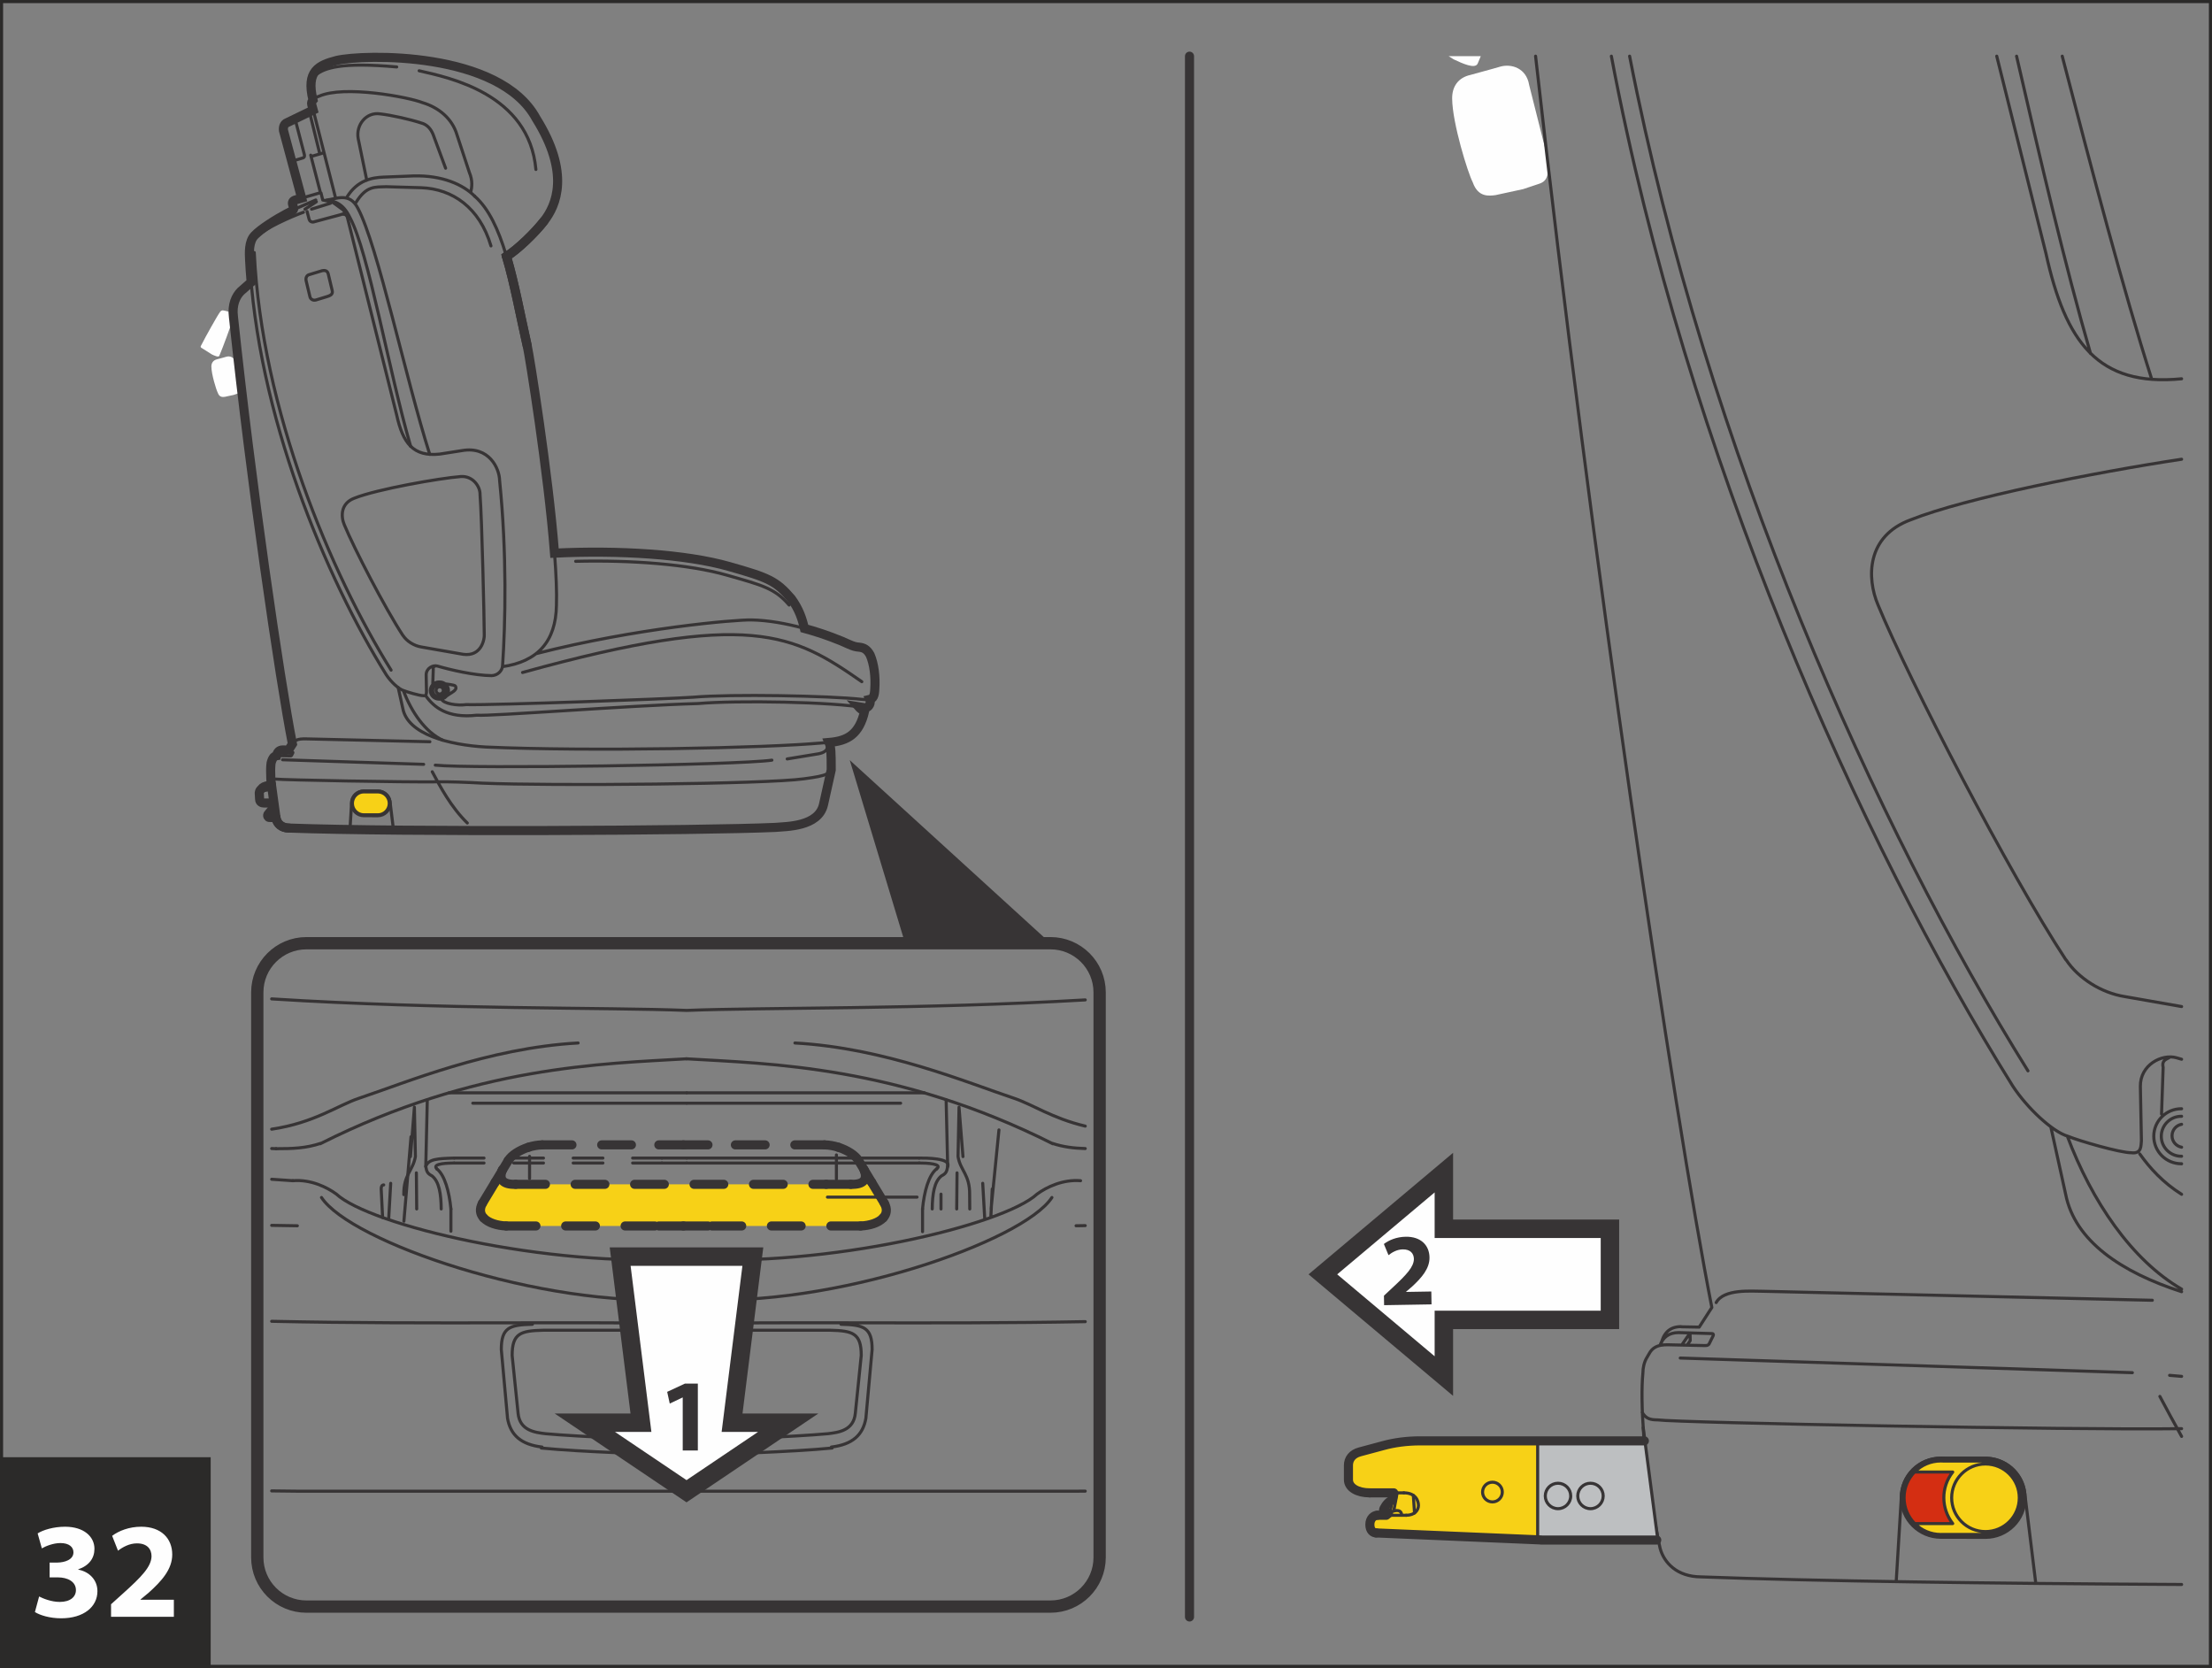 <?xml version="1.0" encoding="UTF-8"?>
<!DOCTYPE svg PUBLIC "-//W3C//DTD SVG 1.1//EN" "http://www.w3.org/Graphics/SVG/1.1/DTD/svg11.dtd">
<!-- Creator: CorelDRAW 2017 -->
<svg xmlns="http://www.w3.org/2000/svg" xml:space="preserve" width="63mm" height="47.5mm" version="1.1" style="shape-rendering:geometricPrecision; text-rendering:geometricPrecision; image-rendering:optimizeQuality; fill-rule:evenodd; clip-rule:evenodd"
viewBox="0 0 3060.14 2307.26"
 xmlns:xlink="http://www.w3.org/1999/xlink">
 <rect x="0" y="0" width="3060.14" height="2307.26" fill="#808080" stroke="none"/>
 <defs>
  <style type="text/css">
   <![CDATA[
    .str0 {stroke:#2B2A29;stroke-width:4.28;stroke-miterlimit:4}
    .str2 {stroke:#373435;stroke-width:12.58;stroke-linecap:round;stroke-miterlimit:4}
    .str1 {stroke:#373435;stroke-width:4.25;stroke-linecap:round;stroke-miterlimit:4}
    .str5 {stroke:#373435;stroke-width:25.5;stroke-linecap:round;stroke-miterlimit:4}
    .str6 {stroke:#373435;stroke-width:17;stroke-linecap:round;stroke-miterlimit:4}
    .str4 {stroke:#373435;stroke-width:12.58;stroke-linecap:round;stroke-miterlimit:4;stroke-dasharray:41.122 41.122}
    .str3 {stroke:#373435;stroke-width:4.25;stroke-linecap:round;stroke-miterlimit:4;stroke-dasharray:41.122 41.122}
    .fil2 {fill:none}
    .fil0 {fill:none;fill-rule:nonzero}
    .fil4 {fill:#F7D117}
    .fil5 {fill:#D42E12}
    .fil1 {fill:#FEFEFE}
    .fil3 {fill:#BDBFC1}
    .fil6 {fill:#373435}
    .fil9 {fill:#FEFEFE;fill-rule:nonzero}
    .fil8 {fill:#2B2A29;fill-rule:nonzero}
    .fil7 {fill:#373435;fill-rule:nonzero}
   ]]>
  </style>
 </defs>
 <g id="Слой_x0020_1">
  <polygon class="fil0 str0" points="2.14,2305.12 3058,2305.12 3058,2.14 2.14,2.14 "/>
  <path class="fil1" d="M2037.37 251.98c7.4,21.47 22.89,18.97 31.41,17.96l38.33 -8.31 21.83 -7.3c13.67,-4.15 15.51,-16.28 9.29,-46.51l-22.79 -90.39c-3.87,-23.37 -24.68,-29.68 -40.15,-25.2l-10.49 3 -30.27 8.33c-17.39,3.78 -25.86,16.4 -25.58,33.02 0.36,34.01 21.76,102.66 28.41,115.41z"/>
  <path class="fil1" d="M2048.55 77.71c-1.55,3.79 -3,7.24 -4.29,10.24 -3.55,7.95 -20.97,-0.12 -33.16,-5.82l-6.96 -4.42 44.41 0z"/>
  <path class="fil2 str1" d="M3018.11 2191.81c-266.56,-1.36 -507.82,-4.68 -665.07,-10.51m648.45 -278.78c4.6,0.5 10.19,0.97 16.62,1.41m-68.13 -5.09l-625.47 -20.26m43.69 -69.9l-17.48 27.14m0 0l-24.83 -0.45m-0.24 -0.24c-16.83,0 -24.93,10.21 -28.05,25.74m70.77 -16.13l-46.15 -1.36m0 0c-13.76,0 -21.67,6.82 -25.84,17.79m62.39 0.16l-43.01 -0.91m0 0c-4.33,0 -11.58,-0.68 -18.13,0.5m0 0c-6.17,1.2 -12.17,4.2 -15.9,11.23m56.35 -28.29l-11.54 16.81m11.54 -16.81l0.22 10.59m0 0l-4.37 6.37m36.17 -13.19l-5.59 11.31m0 0c-0.85,1.1 -1.47,2.45 -5.74,2.4m9.6 -16.64c1.53,-0.05 2.6,1.13 1.73,2.93m-88.37 24.52l-2.96 5.07m0 0c-4.49,6.98 -5.9,15.69 -5.9,21.47m0 0c-2.04,21.11 -1.54,51.1 0.98,84.95m0.45 5.57c3.72,46.27 11.12,99.05 20.91,145.94m0 0.03c0.51,2.28 0.98,4.54 1.47,6.79m0 0c5.52,20 23.46,39.11 56.36,39.33m277.26 -109.51l-7.04 116.12m-498.9 -2110.19c78.42,699.53 191.34,1462.99 243.85,1730.97m71.29 -22.45c-16.33,0 -54.71,-3.67 -65.3,15.63m65.3 -15.63l538.09 12.44m-117.62 -227.12c33.84,90.16 88.95,171.53 158.14,211.71m-217.26 280.11l15.52 126.96m-130.94 -173.29l-0.39 0c-30.25,0 -54.75,24.5 -54.75,54.73m55.14 -54.73l62.26 0.1m53.15 46.23c-4.18,-26.59 -26.84,-45.68 -53.15,-46.23m240.34 -85.48c9.08,16.97 19.04,35.68 30.07,55.33m-746.31 -33.27c5.31,8.85 11.38,10.41 21.32,10.41m0 0c28.03,3.99 576.77,14.21 719.06,12.2m0 0l5.93 -0.08m-744.25 7.36l0.24 5.62m488.26 -1911.55l67.96 272.4m0 0c27.16,123.36 71.93,185.16 187.79,173.89m-788.88 -446.29c104.62,554.12 342.55,1083.66 555.08,1424.35m0 0c19.93,30.59 55.21,63.66 76.63,69.81m0 0c14.98,6.2 71.57,22.74 87.71,22.77m13.86 -16.6c-0.82,5.95 0.93,18.44 -13.86,16.6m13.86 -16.6l-1.44 -75.07m50.14 -39.67c-20.53,-5.9 -50.67,9.87 -50.14,39.67m50.14 -39.67l6.89 2m-763.64 -1387.59c106.57,546.59 341.19,1067.2 551.09,1403.63m212.55 -846.05c-121.47,18.39 -299.08,53.59 -374.79,83.78m0 0c-61.48,22.55 -60.94,80.62 -45.24,117.66m0 0c42.85,104.13 182.08,372.75 259.76,490.73m0.74 0.68c16.35,24.76 48.23,45.41 81.21,50.54m0 0l78.32 13.73m-17.37 70.73c-4.76,2.66 -10.3,4.24 -8.16,13.47m0 0l-2.23 64.43m27.76 -7.26l-0.44 -0c-21.03,0 -38.06,17.03 -38.06,38.04 0,21.01 17.03,38.04 38.06,38.04l0.44 -0m0 -76.07l-0.44 -0c-21.03,0 -38.06,17.03 -38.06,38.04 0,21.01 17.03,38.04 38.06,38.04l0.44 -0m-0.63 0l0.63 0.08m0 -65.75l-0.44 -0c-15.29,0 -27.66,12.39 -27.66,27.64 0,15.27 12.37,27.64 27.66,27.64l0.44 -0m0 -44.21c-7.52,1.35 -13.25,7.93 -13.25,15.85 0,7.94 5.73,14.5 13.25,15.84m-165.13 -1509.23c41.83,160.94 84.02,321.77 123.87,447.07m-187.05 -447.07c32.87,143.31 66.88,288.82 102.33,411.36m-54.97 1069.64l20.53 93.3m0 0c12.75,64.82 77.29,107.97 160.42,134.82m-57.83 -190.55c13.86,19.54 32.17,39.74 57.83,55.8"/>
  <path class="fil3" d="M2131.6 2130.32l160.4 0 1.51 -0.1 -17.12 -121.27c0.31,-2.3 -2.61,-13.71 -1.53,-15.8l-309.93 0c-18.66,0 -36.35,2.4 -51.41,6.57l-32.28 8.67c-10.43,2.79 -15.75,9.8 -15.8,18.74l0 19.71c0,10.97 12.29,18.18 29.29,18.23l33.38 0 -1.83 9.65c-0.91,0.63 -1.82,1.2 -2.71,1.7 -4.9,2.74 -9.41,10.42 -9.53,12.43 -0.16,2.02 4.47,6.35 6.63,4.64l-2.96 2.62 -12.28 0c-4.54,0 -10.32,4.3 -10.32,12.82 0,8.55 4.81,11.58 8.69,11.58l228.72 9.73 -0.92 0.08z"/>
  <path class="fil4" d="M1920.67 2093.48l-2.96 2.62 -12.28 0c-4.54,0 -10.32,4.3 -10.32,12.82 0,8.55 4.81,11.58 8.69,11.58l223.43 9.51 0 -136.87 -162.29 0c-18.66,0 -36.35,2.4 -51.41,6.57l-32.34 8.68c-10.38,2.78 -15.69,9.79 -15.75,18.68l0 19.73c0,11 12.29,18.22 29.32,18.27l33.35 0 -1.83 9.65c-0.91,0.63 -1.82,1.2 -2.71,1.7 -4.9,2.74 -9.41,10.42 -9.53,12.43 -0.16,2 4.28,6.18 6.63,4.64z"/>
  <path class="fil2 str2" d="M2132.52 2130.24l-228.72 -9.73m227.8 9.82l160.4 0"/>
  <path class="fil2 str1" d="M2127.23 1993.15l0 136.87m-48.9 -66.07c0,-7.54 -6.12,-13.62 -13.64,-13.62 -7.54,0 -13.66,6.08 -13.66,13.62 0,7.55 6.12,13.67 13.66,13.67 7.52,0 13.64,-6.12 13.64,-13.67zm94.64 5.41c0,-9.71 -7.86,-17.58 -17.6,-17.58 -9.68,0 -17.58,7.86 -17.58,17.58 0,9.7 7.9,17.6 17.58,17.6 9.73,0 17.6,-7.9 17.6,-17.6zm44.93 0c0,-9.71 -7.85,-17.58 -17.58,-17.58 -9.7,0 -17.6,7.86 -17.6,17.58 0,9.7 7.9,17.6 17.6,17.6 9.73,0 17.58,-7.9 17.58,-17.6z"/>
  <path class="fil2 str2" d="M1964.94 1993.15c-18.66,0 -36.35,2.4 -51.41,6.57m361.34 -6.57l-309.93 0m-83.69 15.24c-10.43,2.79 -15.75,9.8 -15.8,18.69m15.75 -18.68l32.34 -8.68m-48.08 47.12c0,10.97 12.29,18.18 29.32,18.23m-29.32 -18.27l0 -19.67"/>
  <path class="fil2 str1" d="M1942.15 2065.07c16.26,0 20.2,11 20.2,17.37 0,6.37 -4.95,13.65 -17.03,13.65"/>
  <path class="fil2 str2" d="M1905.43 2096.1c-4.54,0 -10.32,4.3 -10.32,12.82 0,8.55 4.81,11.58 8.69,11.58m22.48 -45.79c-0.91,0.63 -1.82,1.2 -2.71,1.7 -4.9,2.74 -9.41,10.42 -9.53,12.43 -0.16,2.02 4.47,6.35 6.63,4.64"/>
  <path class="fil2 str1" d="M1920.67 2093.48c2.04,-1.65 18.17,-9.22 18.4,2.54m17.81 -3.14l-1.63 -24.28m-22.39 -3.53l-4.73 25.17"/>
  <path class="fil2 str2" d="M1920.67 2093.48l-2.96 2.62m0 0l-12.28 0"/>
  <path class="fil2 str1" d="M1945.32 2096.1l-27.6 0m8.57 -21.38l-3.25 17.41"/>
  <path class="fil2 str2" d="M1928.11 2065.07l-1.83 9.65m1.83 -9.65l-33.38 0"/>
  <path class="fil2 str1" d="M1942.15 2065.07l-14.04 0m345.13 -90.21l20.27 155.35"/>
  <path class="fil4" d="M2684.16 2126.49l62.22 0.12 0.39 0c30.21,0 54.7,-24.49 54.7,-54.7 0,-29.2 -22.88,-53.07 -51.84,-54.65l-65.78 0 1.2 -0.17c-30.23,0 -54.71,24.49 -54.71,54.69 0,30.21 24.49,54.7 54.71,54.7l-0.89 0z"/>
  <path class="fil5" d="M2648.6 2036.28l52.87 -0.05c-8.34,10.63 -12.39,23.27 -12.34,35.66 0,13.52 4.64,25.92 12.34,35.64l-52.61 0c-8.98,-9 -14.68,-21.73 -14.68,-35.75 0,-13.04 4.99,-26.05 14.43,-35.5z"/>
  <path class="fil2 str1" d="M2746.39 2126.61l0.4 0c30.21,0 54.73,-24.51 54.73,-54.71m-55.13 54.71l-62.23 -0.12m-53.17 -46.23c4.18,26.59 26.83,45.68 53.17,46.23m117.36 -54.59c0,-29.24 -22.91,-53.09 -51.89,-54.65m-3.24 109.36l0.4 0c30.21,0 54.73,-24.51 54.73,-54.71m-111.93 -54.65c-1.58,-0.14 -3.19,-0.21 -4.54,-0.19 -30.25,0 -54.73,24.5 -54.73,54.73 0,30.21 24.49,54.7 54.73,54.7l0.67 0m63.91 -109.24l-65.78 0m113.76 54.65c0,-27.14 -21.25,-49.32 -48.17,-50.76m-3 101.58l0.34 0c28.07,0 50.82,-22.76 50.82,-50.82m-108.35 -50.81c-1.46,-0.1 -2.95,-0.19 -4.22,-0.16 -28.1,0 -50.88,22.74 -50.88,50.86 0,28.07 22.77,50.86 50.88,50.86 0.22,0 0.43,0 0.64,-0.03m0 0l60.88 0m-57.3 -101.53l60.37 0m43.93 50.81c0,-25.84 -20.95,-46.77 -46.78,-46.77 -25.83,0 -46.78,20.93 -46.78,46.77 0,25.82 20.95,46.76 46.78,46.76 25.82,0 46.78,-20.94 46.78,-46.76zm-92.1 -35.66c-16.69,21.27 -16.11,50.55 0,71.3m0 -71.25l-52.87 0m52.87 71.25l-52.61 0"/>
  <path class="fil4" d="M695.25 1617.69c-5.14,12.53 -1.3,21.22 18.17,20.58l463.57 0c19.46,0.64 23.34,-8.05 18.18,-20.58l28.21 46.75c10.74,19.29 -11.04,30.67 -32.82,31.45l-245.13 0 -245.13 0c-21.78,-0.77 -43.54,-12.15 -32.83,-31.45 0,0 27.07,-44.88 27.77,-46.75z"/>
  <path class="fil2 str1" d="M1501.36 1383.17c-226.61,13.24 -447.02,10.34 -551.06,14.53m544.59 235.6c-24.59,-2.07 -47.12,8.88 -60.13,18.44m0 0c-46.46,43.05 -290.33,101.79 -484.46,89.5m504.95 -84.74c-39.62,60.81 -303.3,153.04 -497.43,140.73m-9.31 34.33c114.92,-4.03 342.6,0.64 552.85,-3.33m-225.11 -155.86c2.24,-23.97 8.62,-47.05 19.41,-55.36m-5.99 55.33c0.18,-20.27 2.71,-37.97 12.83,-45.77m-0.7 25.29l0 20.51m39.79 0l-0.17 -19.84m0 0c0.36,-28 -12.75,-32.92 -16.05,-52.61m1.37 -68.32l-1.37 68.32m1.37 -68.32l5.46 68.32m-8.2 22.53l-0.47 49.91m-14.63 -150.91l2.14 92.14m0 0c-1.19,7.03 -2.3,9.84 -8.53,12.97m-30.93 -17.77l-321.28 0m328.61 -97.07l-328.61 0m295.66 14.32l-295.66 0m431.68 36.99l-10.88 109.32m1.59 -27.62l-1.96 39.45m-11.21 -47.33l2.79 49.21m-412.03 376.74l533.62 0m0 0c4.98,0 10.85,-0.04 17.44,-0.12m-551.06 -222.59l198.19 0m0 0c31.41,0.7 43.01,4.28 43.01,34.84m0 0l-8.19 79.94m0 0c-2.21,24.26 -23.79,26.61 -37.74,28.34m0 0c-46.59,4.37 -157.73,8.47 -195.3,9.61m213.22 -160.94c31.45,0.68 43.05,4.28 43.05,34.87m0 0l-8.53 93.94m0 0.68c-4.01,24.06 -19.12,36.88 -47.84,40.31m1.04 1.36c-53.98,5.46 -165.56,8.87 -179,8.87m529.15 -316.52l-12.66 0.21m-1112.85 -313.84c234.52,14.83 466.37,11.58 573.9,15.92m0 66.96c-114.77,6.84 -292.15,9.56 -506.69,117.49m1.04 -0.67c-21.02,6.99 -39.58,7.52 -62.16,7.52m23.22 44.29c24.57,-2.07 47.12,8.88 60.13,18.44m0 0c46.44,43.05 290.34,101.79 484.46,89.5m-504.97 -84.74c39.64,60.81 303.34,153.04 497.45,140.73m9.31 34.33c-119.1,-4.18 -359.29,0.99 -575.68,-3.8m0 -265.75c59.04,-8.72 91.6,-33.05 120.61,-42.71 65.32,-21.79 178.98,-69.69 303.32,-76.53m-175.98 229.58c-2.25,-23.97 -8.62,-47.05 -19.41,-55.36m5.99 55.33c-0.18,-20.27 -2.72,-37.97 -12.83,-45.77m-38.92 25.96c-0.34,-28 12.77,-32.92 16.04,-52.61m-1.37 -68.32l1.37 68.32m-1.37 -68.32l-5.45 68.32m8.17 22.53l0.46 49.91m14.67 -151.12l-2.12 92.34m0 0c1.15,7.03 2.29,9.84 8.51,12.97"/>
  <line class="fil2 str3" x1="628.47" y1="1608.8" x2="915.75" y2= "1608.8" />
  <path class="fil2 str1" d="M915.75 1608.8l34 0m-328.6 -97.07l328.6 0m-295.68 14.32l295.68 0m-381.15 46.44l-9.82 116.83m-31.43 -44.57l1.95 39.45m1.54 -45.09c-2.6,0 -3.63,2.62 -3.5,5.64m13.16 -7.88l-2.79 49.21m412.03 376.74l-533.63 0m0 0c-10.18,0 -24.03,-0.16 -40.27,-0.46m573.9 -222.25l-198.19 0m0 0c-31.41,0.7 -43.05,4.28 -43.05,34.84m0 0l8.21 79.94m0 0c2.22,24.26 23.82,26.61 37.77,28.34m0 0c46.56,4.37 157.72,8.47 195.28,9.61m-213.22 -160.94c-31.43,0.68 -43.04,4.28 -43.04,34.87m0 0l8.53 93.94m0 0.68c4.01,24.06 19.12,36.88 47.85,40.31m-1.04 1.36c53.98,5.46 165.56,8.87 178.98,8.87m-551.96 -316.89l35.49 0.59m216.82 -86.83c-5.07,0.17 -32.08,-0.08 -23.78,8.21m667.19 -8.21c9.73,-0.08 33.64,0.94 24.09,8.21m-24.09 -15.04l-321.28 0"/>
  <line class="fil2 str3" x1="628.47" y1="1601.96" x2="915.75" y2= "1601.96" />
  <path class="fil2 str1" d="M915.75 1601.96l34 0m-321.28 0c-23.22,0.68 -35.78,1.3 -39.45,11.63m682.55 -11.63c9.73,-0.07 44.4,-0.07 39.47,11.63m-905.88 19.71l-29.31 -2.01m6.09 -42.29l-6.09 -0.22m573.9 -124.12c114.76,6.84 292.13,9.56 506.67,117.49m-1.04 -0.67c15.82,5.26 30.22,6.86 45.99,7.33m0 -31.04c-45.4,-10.7 -73.19,-30.09 -98.32,-38.46 -65.34,-21.79 -179,-69.69 -303.33,-76.53"/>
  <line class="fil2 str4" x1="703.13" y1="1605.31" x2="685.05" y2= "1635.34" />
  <line class="fil2 str2" x1="685.05" y1="1635.34" x2="667.47" y2= "1664.44" />
  <line class="fil2 str4" x1="750.15" y1="1583.71" x2="911.42" y2= "1583.71" />
  <line class="fil2 str2" x1="911.42" y1="1583.71" x2="945.43" y2= "1583.71" />
  <line class="fil2 str4" x1="700.31" y1="1695.89" x2="911.42" y2= "1695.89" />
  <line class="fil2 str2" x1="911.42" y1="1695.89" x2="945.43" y2= "1695.89" />
  <path class="fil2 str4" d="M750.15 1583.71c-6.42,0.12 -12.97,1.32 -19.14,3.31"/>
  <path class="fil2 str2" d="M731.01 1587.02c-12.58,4.03 -23.5,11.17 -27.88,18.28"/>
  <path class="fil2 str4" d="M667.47 1664.44c-4.6,8.28 -3.22,15.12 1.59,20.27"/>
  <path class="fil2 str2" d="M669.07 1684.71c6.37,6.86 18.8,10.73 31.24,11.18"/>
  <line class="fil2 str4" x1="1187.7" y1="1605.31" x2="1205.81" y2= "1635.34" />
  <line class="fil2 str2" x1="1205.81" y1="1635.34" x2="1223.38" y2= "1664.44" />
  <line class="fil2 str4" x1="1140.71" y1="1583.71" x2="979.43" y2= "1583.71" />
  <line class="fil2 str2" x1="979.43" y1="1583.71" x2="945.43" y2= "1583.71" />
  <line class="fil2 str4" x1="1190.56" y1="1695.89" x2="979.43" y2= "1695.89" />
  <line class="fil2 str2" x1="979.43" y1="1695.89" x2="945.43" y2= "1695.89" />
  <path class="fil2 str4" d="M1140.71 1583.71c6.39,0.12 12.97,1.32 19.14,3.31"/>
  <path class="fil2 str2" d="M1159.85 1587.02c12.58,4.03 23.46,11.17 27.85,18.28"/>
  <path class="fil2 str4" d="M1223.38 1664.44c4.59,8.28 3.2,15.12 -1.6,20.27"/>
  <path class="fil2 str2" d="M1221.78 1684.71c-6.37,6.86 -18.8,10.73 -31.22,11.18"/>
  <line class="fil2 str4" x1="713.42" y1="1638.27" x2="1143.01" y2= "1638.27" />
  <line class="fil2 str2" x1="1143.01" y1="1638.27" x2="1176.99" y2= "1638.27" />
  <path class="fil2 str4" d="M695.25 1617.69c-0.25,0.58 -0.48,1.2 -0.68,1.77"/>
  <path class="fil2 str2" d="M694.56 1619.46c-4.05,11.57 0.34,19.43 18.85,18.81"/>
  <path class="fil2 str4" d="M1195.17 1617.69c0.24,0.58 0.46,1.19 0.67,1.77"/>
  <path class="fil2 str2" d="M1195.83 1619.46c4.08,11.57 -0.31,19.43 -18.85,18.81"/>
  <path class="fil2 str1" d="M732.61 1599.6l0 30.67m424.52 -32.65l0 33.64m-533.33 41.11l0 30.73m652.46 -30.73l0 31.36m-7.61 -47.76l-123.93 0"/>
  <polygon class="fil1" points="857.94,1738.28 886.71,1968.03 809.03,1968.03 949.75,2062.83 1090.45,1968.03 1012.77,1968.03 1041.51,1738.28 "/>
  <polygon class="fil2 str5" points="857.94,1738.28 886.71,1968.03 809.03,1968.03 949.75,2062.83 1090.45,1968.03 1012.77,1968.03 1041.51,1738.28 "/>
  <path class="fil2 str6" d="M423.94 1304.75c-37.58,0 -68.01,30.45 -68.01,68.01m1165.33 0c0,-37.56 -30.45,-68.01 -67.99,-68.01m-1029.32 0l1029.32 0m0 917.67c37.55,0 67.99,-30.45 67.99,-67.98m0 0l0 -781.68m-1165.33 781.65c0,37.56 30.44,68.01 68.01,68.01m1029.32 0l-1029.32 0m-68.01 -68.01l0 -781.65"/>
  <polygon class="fil1" points="2227.23,1699.77 1997.48,1699.77 1997.48,1622.08 1830.1,1762.81 1997.48,1903.53 1997.48,1825.82 2227.23,1825.82 "/>
  <polygon class="fil2 str5" points="2227.23,1699.77 1997.48,1699.77 1997.48,1622.08 1830.1,1762.81 1997.48,1903.53 1997.48,1825.82 2227.23,1825.82 "/>
  <polygon class="fil6" points="1453.26,1304.75 1175.56,1051.49 1253.31,1308.69 "/>
  <line class="fil2 str2" x1="1645.6" y1="77.71" x2="1645.6" y2= "2236.75" />
  <path class="fil1" d="M301.28 543.33c2.32,6.68 7.15,5.91 9.8,5.61l11.98 -2.6 6.79 -2.28c4.28,-1.28 4.87,-5.09 2.93,-14.53l-7.13 -28.21c-1.2,-7.3 -7.69,-9.23 -12.53,-7.86l-3.29 0.96 -9.44 2.57c-5.43,1.18 -8.07,5.14 -7.97,10.3 0.12,10.64 6.77,32.06 8.86,36.05z"/>
  <path class="fil1" d="M319.5 432.42c2.61,1.11 4.08,4.47 2.91,8.1 -2.62,8.98 -14.1,40.29 -18.99,51.61 -1.11,2.48 -6.54,-0.05 -10.33,-1.84l-13.69 -8.67c-1.42,-0.55 -2.45,-1.88 -1.47,-3.22 6.58,-13.06 23.56,-43.15 26.15,-46.35 1.12,-2.09 3.24,-3.17 5.06,-2.61l-0.1 0c3.24,0.41 9.44,2.35 10.47,2.97z"/>
  <path class="fil2 str1" d="M324.4 443.07c-0.51,1.03 -0.89,1.99 -1.15,2.84m24.19 -55.57l-14.32 12.58m0 0c-7.25,7.25 -12.91,19.79 -8.72,40.1m822.43 584.05c2.83,6.48 3.08,13.09 3.08,37.97m0 0l-10.61 47.65m0 0c-6.89,31.31 -51.97,30.44 -66.88,31.86m0 0c-101.06,4.59 -517.62,6.63 -672.63,0.9m744.67 -116.88c2.31,9.49 -4.88,12.64 -11.75,14.08m0 0l-43.66 7.18m-486.87 8.59c47.67,5.19 418.01,0 465.66,-6.89m-481.74 5.76l-195.19 -6.32m13.62 -21.81l-5.45 8.47m0 0l-7.73 -0.12m-0.1 -0.1c-5.23,0 -7.76,3.21 -8.74,8.05m22.07 -5.04l-14.38 -0.41m0 0c-4.3,0 -6.77,2.1 -8.09,5.55m19.5 0.05l-13.45 -0.29m0 0c-1.34,0 -3.61,-0.2 -5.65,0.16m0 0c-1.92,0.36 -3.79,1.32 -4.95,3.51m17.58 -8.86l-3.58 5.25m3.58 -5.25l0.07 3.31m0 0l-1.36 1.99m11.28 -4.09l-1.75 3.53m0 0c-0.26,0.34 -0.46,0.75 -1.77,0.75m2.97 -5.19c0.48,-0.01 0.84,0.34 0.55,0.91m-27.58 7.66l-0.92 1.58m0 0c-1.42,2.16 -1.84,4.9 -1.84,6.68m0 0c-0.63,6.58 -0.48,15.97 0.29,26.53m0.16 1.73c1.17,14.43 3.48,30.89 6.53,45.55m0 0c0.14,0.72 0.29,1.42 0.47,2.14m0 0c1.7,6.22 7.3,12.18 17.56,12.26m86.55 -34.2l-2.19 36.26m-161.2 -708.89c24.38,230.77 63.93,500.42 81.56,590.53m22.26 -7c-5.09,0 -17.08,-1.13 -20.38,4.9m20.38 -4.9l167.93 3.89m-36.69 -70.89c11.36,30.3 30.4,57.42 54.37,68.75m-72.85 84.76l4.87 39.64m-40.88 -54.12l-0.11 0c-9.46,0 -17.08,7.66 -17.08,17.08m17.19 -17.08l19.43 0.05m16.59 14.43c-1.29,-8.31 -8.36,-14.24 -16.59,-14.43m75.02 -26.68c10.91,20.39 25.84,48.8 48.51,70.91m-272.07 -64.02c1.68,2.76 3.57,3.25 6.68,3.25m0 0c8.74,1.23 180.01,4.44 224.39,3.82m0 0c16.69,-0.29 41.25,0.62 61.52,1.8m0 0c96.71,4.05 393.44,1.39 445.22,-6.01m37.87 -16.85c-1.37,9.86 -4.43,12.44 -37.87,16.85m-787.47 -635l-0.38 0.72m50.69 640.75l0.07 1.77m33.74 -809.03l8.43 -2.45m-71.93 87.39l2.05 28.89m4.95 -64.87c-8.52,8.55 -7.63,24.11 -7.01,35.98m135.37 -60.06l68.01 272.55m0 0c8.55,38.91 22.72,58.19 59.72,54.16m0 0l30.95 -4.85m0 0c37.1,-6.39 51.48,24.63 51.74,41.4m0 0c10.33,101.53 7.99,198.19 4.16,255.32m-214.57 -618.58c-0.98,-4.49 -5.02,-6.56 -9.51,-4.42m0 0l-36.89 9.89m0 0.08c-3.65,0.96 -6.29,-1.53 -6.65,-3.41m0 0l-2.91 -11m-5.09 1.1c-18.59,6.6 -53.36,22.62 -61.61,31.62m44.96 -32.97c-1.34,0.65 -2.84,1.41 -4.43,2.23m-1.68 0.85c-14.47,7.61 -36.26,21.28 -44.55,30.11m-7.3 30.34c10.26,217.81 106.04,444.16 189.32,577.66m0 0c6.2,9.53 17.24,19.85 23.92,21.78m0 0c4.65,1.94 22.31,7.1 27.35,7.1m4.33 -5.16c-0.26,1.83 0.29,5.72 -4.33,5.16m4.33 -5.16l-0.44 -23.43m15.64 -12.39c-6.39,-1.84 -15.8,3.06 -15.64,12.39m15.64 -12.39c16.8,4.95 51.49,13.11 74.76,13.21m15.35 -14.62c-0.19,8.5 -7.42,14.51 -15.35,14.62m-328.23 -585.22c10.26,217.81 106.02,444.16 189.3,577.63m123.05 -242.75c0.45,-10.93 -9.73,-26.37 -26.85,-25.02m0 0c-28.1,2.11 -115.48,17.36 -146.85,29.85m0 0c-19.18,7.04 -19.02,25.16 -14.11,36.72m0 0c13.37,32.52 56.84,116.33 81.05,153.16m0.24 0.21c5.09,7.74 15.05,14.17 25.36,15.8m0 0l57.58 10.09m29.39 -29.06c0.89,8.77 -4.18,32.69 -29.39,29.06m23.58 -220.81c2.59,32.11 5.81,174.75 5.81,191.75m-67.94 45.32c-1.49,0.82 -3.22,1.32 -2.57,4.2m0 0l-0.67 20.1m20.4 9.63c0,-6.58 -5.33,-11.89 -11.88,-11.89 -6.56,0 -11.9,5.31 -11.9,11.89 0,6.53 5.33,11.84 11.9,11.84 6.54,0 11.88,-5.31 11.88,-11.84zm0 0c0,-6.58 -5.33,-11.89 -11.88,-11.89 -6.56,0 -11.9,5.31 -11.9,11.89 0,6.53 5.33,11.84 11.9,11.84 6.54,0 11.88,-5.31 11.88,-11.84zm1.3 0.05c0,-6.53 -5.26,-11.84 -11.83,-11.88m-1.44 23.7c0.5,0.05 1,0.05 1.39,0.05 6.58,0 11.88,-5.29 11.88,-11.87m-4.56 -0.05c0,-4.8 -3.87,-8.64 -8.62,-8.64 -4.77,0 -8.66,3.84 -8.66,8.64 0,4.75 3.89,8.62 8.66,8.62 4.75,0 8.62,-3.88 8.62,-8.62zm-2.58 -0.26c0,-2.76 -2.23,-5 -5.02,-5 -2.76,0 -5.02,2.24 -5.02,5 0,2.79 2.26,5.04 5.02,5.04 2.79,0 5.02,-2.24 5.02,-5.04zm2.74 -9.03c1.4,0.41 12.36,1.22 13.84,3m0 0c1.06,1.23 1.25,3.72 0.21,4.7m0 0c-2.06,3.36 -8.07,5.78 -11.12,8.38m-8.21 4.94c2.35,6.37 22.07,9.5 34.08,7.71m0 0c38.99,1.01 284.37,-8.07 314.25,-10.25m0 0c52.69,-4.59 188.73,-2.04 233.27,3m0 0c4.43,0.47 7.83,0.65 10.4,0.16m0.51 -0.12c4.7,-1.15 6.53,-4.92 6.94,-14.32m0 0c1.2,-17.27 -1.08,-34.82 -6.38,-47.07m-15.4 -10.85c-4.81,-0.36 -8,-1.27 -14.48,-4.14m0 0c-9.51,-4.53 -32.8,-14.05 -61.11,-21.78m-2.57 -0.7c-22.21,-5.91 -47.23,-10.66 -70.94,-11.07 -21.95,-0.36 -157.84,10.91 -297.68,46.66m446.78 -8.96c6,0.67 10.86,2.45 15.4,10.85m-434.03 -68.85c-0.68,50.26 -26.32,78.15 -74.66,84.92m34.22 -443.85c3.08,13.28 29.06,175.09 37.78,286.92m0.16 1.88c2.09,27.49 3.14,51.87 2.5,70.12m-113.11 -565.82c19.6,17.12 32.85,46.3 43.25,80.64"/>
  <path class="fil2 str2" d="M700.66 354.59c11.38,38.31 19.33,82.71 28.69,123.72"/>
  <path class="fil2 str1" d="M656.68 271.41c-15.75,-15.87 -44.63,-29.22 -84.84,-28.05m0 0l-41.66 1.65m0 0c-15.13,0.65 -35.66,3.96 -50.19,27.57m54.29 -14.31c-15.13,0.65 -27.24,-1.82 -41.79,21.76m41.79 -21.76l48.56 1.4m96.37 80.49c-15.78,-53.2 -53.22,-78.89 -96.37,-80.49m-131.21 17.03c13.19,-1.17 31.68,-11.53 43.39,11.23m0 0c27.64,51.53 66.16,235.79 99.47,340.52m-110.37 -327.52c25.91,48.34 53.19,210.07 83.93,316.39m-117.95 -339.85c9.56,-0.21 23.8,1.78 34.02,23.46m-26.87 -19.79l-26.23 8.16m6.63 -10.2l-15.76 10.26m40.82 -7.8l12.05 8.83m-0.03 0.08c1.97,1.53 2.64,4.6 0.24,5.66m-17.94 -17.33l-10.52 -2.11m-2.43 -9.78l2.43 9.78m10.54 2.16c1.53,0.44 3.04,0.87 5.67,2.71m-19.43 -15.04l-34.37 9.99m0 0c-4.05,1.17 -5.19,3.62 -3.82,7.13m0 0l1.18 4.23m0 0c0.47,1.49 -0.44,3.07 -3.19,4.41m33.78 -15.66l-26.75 11.58m33.17 -21.67l-13.42 -51.94m0.46 1.85l12.1 -3.48m0 0l-13.09 -53.33m0 0c-0.6,-2.77 0.2,-5.16 0.96,-5.98m-33.29 16.13c-3.67,1.35 -5.48,5.76 -4.83,10.71m0 0l25.17 93.58m-13.72 -51l15.11 -4.54m0 0c3.04,-0.77 2.64,-3.53 2.24,-5m0 0l-10.73 -41.14m0.31 -9.15c-1.99,1.37 -1.54,5.36 -0.31,9.15m34.94 202.2l-17.39 5.29m24.76 30.34l-15.56 4.75m-13.54 -26.77l5.29 22.13m25.39 -31.26l5.28 22.14m-31.64 -21.33c-3.34,0.92 -5.09,4.14 -4.33,8.33m21.73 -13.62c5.17,-1.29 7.97,0.41 8.96,4.49m5.28 22.14c1.08,4.42 0.14,6.89 -6.87,9.01m-23.8 0.11c0.63,3.32 4.23,5.77 8.24,4.64m5.43 -202.01l5.93 -1.73m-15.05 -59.01l-36.31 17.56m67.07 103.31l-32.73 -128.54m-0.12 -0.1c-1.42,-5.42 5.67,-10.05 10.13,-11.31m0 0c34.8,-15.69 124.03,1.22 143.06,8.78m0 0c22.81,6.83 41.09,22.24 47.66,44.12m0 0l17.24 52.42m0 0c4.85,11.53 3.65,20.6 1.8,27.92m-185.25 -182.81c-25.16,6.53 -42.71,14.65 -32.84,54.77m32.84 -54.77c36.51,-8.62 225.12,-13.38 275.9,80.34m0 0c47.21,75.48 28.15,120.05 10.61,142.19"/>
  <path class="fil2 str2" d="M752.35 306.09c-12.11,15.65 -36.53,39.41 -51.66,48.54"/>
  <path class="fil2 str1" d="M548.82 92.6c-77.16,-6.9 -99.88,1.53 -111.49,10.74m142.52 -5.43c40.9,9.34 152.17,31.68 161.52,136.52m-124.92 -1.78l-17.32 -46.78m0 0c-2.64,-6.26 -7.18,-13.56 -16.95,-15.9m0 0c-13.38,-4.44 -40.39,-10.71 -56.33,-12.44m0 0c-18.89,-2.86 -33.84,14.94 -30.3,34.32m0 0l11.81 57.32m259.74 516.01c87.48,-4.28 181.58,1.28 241.73,18.52m0 0c53.86,15.3 64.57,19.58 85.83,44.33m0 0c10.81,14.72 15.2,28.38 18.14,41.28m79.46 73.7c-94.57,-65.94 -154.7,-99.9 -469.37,-12.75m-172.02 20.91l6.43 29.1m0 0c6.99,35.58 63.92,50.23 114.55,53.09m0 0c142.69,6.36 387.44,1.58 467.81,-5.82m56.48 -43.85c-7.56,32.11 -23.37,41.21 -49.3,43.41m0 0c-1.75,0.14 -5.35,0.38 -7.18,0.45m56.36 -44.47c-3.96,-1.44 -6.54,-3.32 -8.39,-5.42m15.76 -9.8c2.04,4.66 -1.04,10.83 -6.24,11.34m-231.24 -5.98c52.69,-4.6 186.95,-2.54 231.24,5.98m-231.24 -5.98c-96.92,2.67 -285.58,17.8 -306.23,16.12m-70.38 -26.46c10.61,14.98 29.6,31.19 70.38,26.46m345.8 -193.75c49.9,14.19 66.52,18.42 86.23,41.37m-295.33 -60.49c77.37,-1.87 156.42,4.03 209.07,19.12m134.23 231.95l-27.3 2.04m84.79 -50.38l-9.53 -1.54m15.76 -9.8l-0.15 -0.36m-0.51 0.12l0.51 -0.12m-90.43 -98.17l-2.57 -0.7m-342.97 -101.49l-0.17 -1.93m-66.44 -410.54l-0.75 -2.59m-268.72 -207.6l2.09 7.76m-36.34 143.15l1.64 -0.85m-23.68 786.55l6.32 48.46"/>
  <path class="fil4" d="M503.15 1128.35l19.43 0.05 0.1 0c9.42,0 17.08,-7.66 17.08,-17.08 0,-9.12 -7.16,-16.57 -16.19,-17.03l-20.53 0 0.39 -0.07c-9.44,0 -17.08,7.63 -17.08,17.08 0,9.41 7.65,17.05 17.08,17.05 0,0 0.16,0 -0.29,0z"/>
  <path class="fil2 str1" d="M522.57 1128.4l0.1 0c9.46,0 17.08,-7.66 17.08,-17.08m-17.19 17.08l-19.43 -0.05m-16.59 -14.43c1.3,8.31 8.38,14.28 16.59,14.43m36.61 -17.03c0,-9.13 -7.13,-16.57 -16.19,-17.05m-1 34.13l0.1 0c9.46,0 17.08,-7.66 17.08,-17.08m-34.92 -17.05c-0.5,-0.03 -1,-0.09 -1.41,-0.09 -9.46,0 -17.08,7.66 -17.08,17.08 0,9.44 7.63,17.09 17.08,17.09l0.21 0m19.96 -34.08l-20.57 0m35.52 17.05c0,-8.47 -6.63,-15.41 -15.04,-15.85m-0.94 31.7l0.1 0c8.77,0 15.88,-7.08 15.88,-15.85m-33.82 -15.87c-0.45,-0.03 -0.91,-0.05 -1.31,-0.05 -8.77,0 -15.88,7.13 -15.88,15.86 0,8.78 7.11,15.9 15.88,15.9l0.17 0m0 -0.03l19.02 0m-17.89 -31.68l18.83 0"/>
  <path class="fil2 str2" d="M345.39 361.46c-0.62,-11.88 -1.51,-27.43 7.01,-35.98 8.29,-8.83 30.09,-22.5 44.55,-30.11 1.63,-0.84 4.78,-2.43 6.12,-3.08 2.74,-1.34 3.65,-2.91 3.19,-4.4l-1.18 -4.24c-1.37,-3.53 -0.22,-5.96 3.82,-7.13l8.43 -2.45 -25.17 -93.58c-0.65,-4.95 1.17,-9.36 4.83,-10.71l36.31 -17.56 -2.09 -7.76c-0.58,-2.24 0.29,-4.35 1.8,-6.12 -9.87,-40.12 7.68,-48.24 32.84,-54.77 36.51,-8.62 225.12,-13.38 275.9,80.33 47.21,75.48 28.15,120.05 10.61,142.19 -12.11,15.65 -36.53,39.41 -51.66,48.54 11.38,38.3 19.33,82.72 28.67,123.67 3.08,13.28 29.06,175.09 37.77,286.87 87.48,-4.28 181.59,1.28 241.73,18.52 53.86,15.3 64.57,19.58 85.83,44.33 10.81,14.72 15.2,28.38 18.15,41.28 28.31,7.73 51.59,17.25 61.11,21.78 6.47,2.88 9.67,3.78 14.48,4.14 6,0.67 10.86,2.45 15.4,10.85 5.29,12.26 7.58,29.8 6.38,47.07 -0.41,9.41 -2.24,13.18 -6.94,14.32 2.04,4.66 -0.89,11.19 -6.08,11.71l-9.53 -1.54c1.85,2.09 4.58,4.61 8.51,6.03 -7.55,32.11 -23.37,41.21 -49.33,43.41 2.83,6.48 3.08,13.09 3.08,37.97l-10.61 47.65c-6.89,31.31 -51.97,30.44 -66.92,31.86 -101.03,4.59 -517.58,6.63 -672.59,0.9 -10.26,-0.08 -15.86,-6.05 -17.56,-12.26 -0.17,-0.72 -0.33,-1.42 -0.47,-2.14l-6.85 -50 -0.27 -4.24c-0.38,-7.69 -0.36,-14.46 0.15,-19.57 0,-1.78 1.37,-6.08 2.76,-8.26 1.17,-2.19 3.04,-3.15 4.95,-3.51 0.98,-4.87 3.51,-8.07 8.74,-8.07l7.83 0.22 5.45 -8.47c-17.63,-90.11 -57.18,-359.76 -81.56,-590.53 -2.37,-17.39 3.53,-29.08 10.16,-35.71l14.32 -12.58c-1.03,-11.5 -1.8,-23.01 -2.05,-28.89"/>
  <path class="fil2 str1" d="M375.21 1085.46c1.19,14.44 3.5,30.95 6.56,45.6"/>
  <path class="fil2 str2" d="M381.77 1131.06c0.14,0.72 0.29,1.42 0.47,2.14m0 0c1.7,6.26 7.3,12.22 17.6,12.28m-24.68 -60.02l-7.54 2.02m0.17 0c-1.94,0.51 -3.26,1.08 -4.53,2.14m0 0l-3.05 3.24m0 0c-1.11,1.15 -1.28,2.33 -1.54,3.87m0 0l0.43 8.41m0.07 0.45c0,4.3 3.82,5.21 5.93,5.21m0 0l12.45 0"/>
  <line class="fil2 str1" x1="374.22" y1="1091.92" x2="362.8" y2= "1094.13" />
  <path class="fil2 str2" d="M379 1116.41l-8.19 10.01m0.16 -0.07c-1.68,1.59 -0.08,4.4 1.34,4.4m0 0l8.71 0.31"/>
  <line class="fil2 str1" x1="379.39" y1="1120.81" x2="372.33" y2= "1125.71" />
  <path class="fil2 str2" d="M381 1131.06l0.77 0m-4.22 -20.26l0.6 0m0 0l0.84 5.61m-3.91 -32.68l0.07 1.73"/>
  <polygon class="fil7" points="944.5,2006.5 965.41,2006.5 965.41,1913.97 947.49,1913.97 922.99,1925.35 926.55,1941.57 944.22,1933.18 944.5,1933.18 "/>
  <path class="fil7" d="M1980.43 1804.34l-0.31 -17.8 -34.87 0.59 -0 -0.29 8.43 -7.24c13.16,-12.22 24.2,-24.8 23.94,-40.29 -0.29,-16.79 -12.04,-28.86 -32.94,-28.51 -12.55,0.21 -23.29,4.68 -30.18,10.04l6.4 15.44c4.78,-3.8 11.7,-7.87 19.64,-8 10.7,-0.18 15.36,5.72 15.49,13.26 -0.1,10.82 -9.77,21.36 -29.64,39.79l-11.8 11.02 0.22 13.11 65.62 -1.11z"/>
  <polygon class="fil8" points="-0,2307.26 291.45,2307.26 291.45,2015.81 -0,2015.81 "/>
  <path class="fil9" d="M48.27 2229.94c7.16,4.49 20.57,8.66 36.39,8.66 31.1,0 50.12,-15.87 50.12,-37.51 0,-16.03 -11.86,-27.14 -26.56,-29.81l0 -0.37c15.07,-5.24 22.44,-15.44 22.44,-28.43 0,-16.78 -14.53,-30.56 -40.71,-30.56 -15.87,0 -30.56,4.54 -37.88,9.24l5.82 20.73c5.08,-2.99 15.66,-7.37 25.65,-7.37 12.08,0 18.06,5.5 18.06,12.82 0,10.37 -12.24,13.95 -21.85,14.16l-11.11 0 0 20.52 11.7 0c12.61,0 24.69,5.5 24.69,17.58 0,9.19 -7.53,16.35 -22.44,16.35 -11.7,0 -23.35,-4.86 -28.48,-7.53l-5.82 21.53zm192.24 6.57l0 -23.56 -46.16 0 0 -0.37 11.33 -9.4c17.69,-15.87 32.59,-32.27 32.59,-52.79 0,-22.23 -15.28,-38.47 -42.96,-38.47 -16.62,0 -30.94,5.66 -40.18,12.61l8.12 20.57c6.41,-4.92 15.66,-10.15 26.18,-10.15 14.16,0 20.2,7.91 20.2,17.9 -0.37,14.32 -13.41,28.05 -40.13,51.99l-15.87 14.32 0 17.37 86.88 0z"/>
 </g>
</svg>
